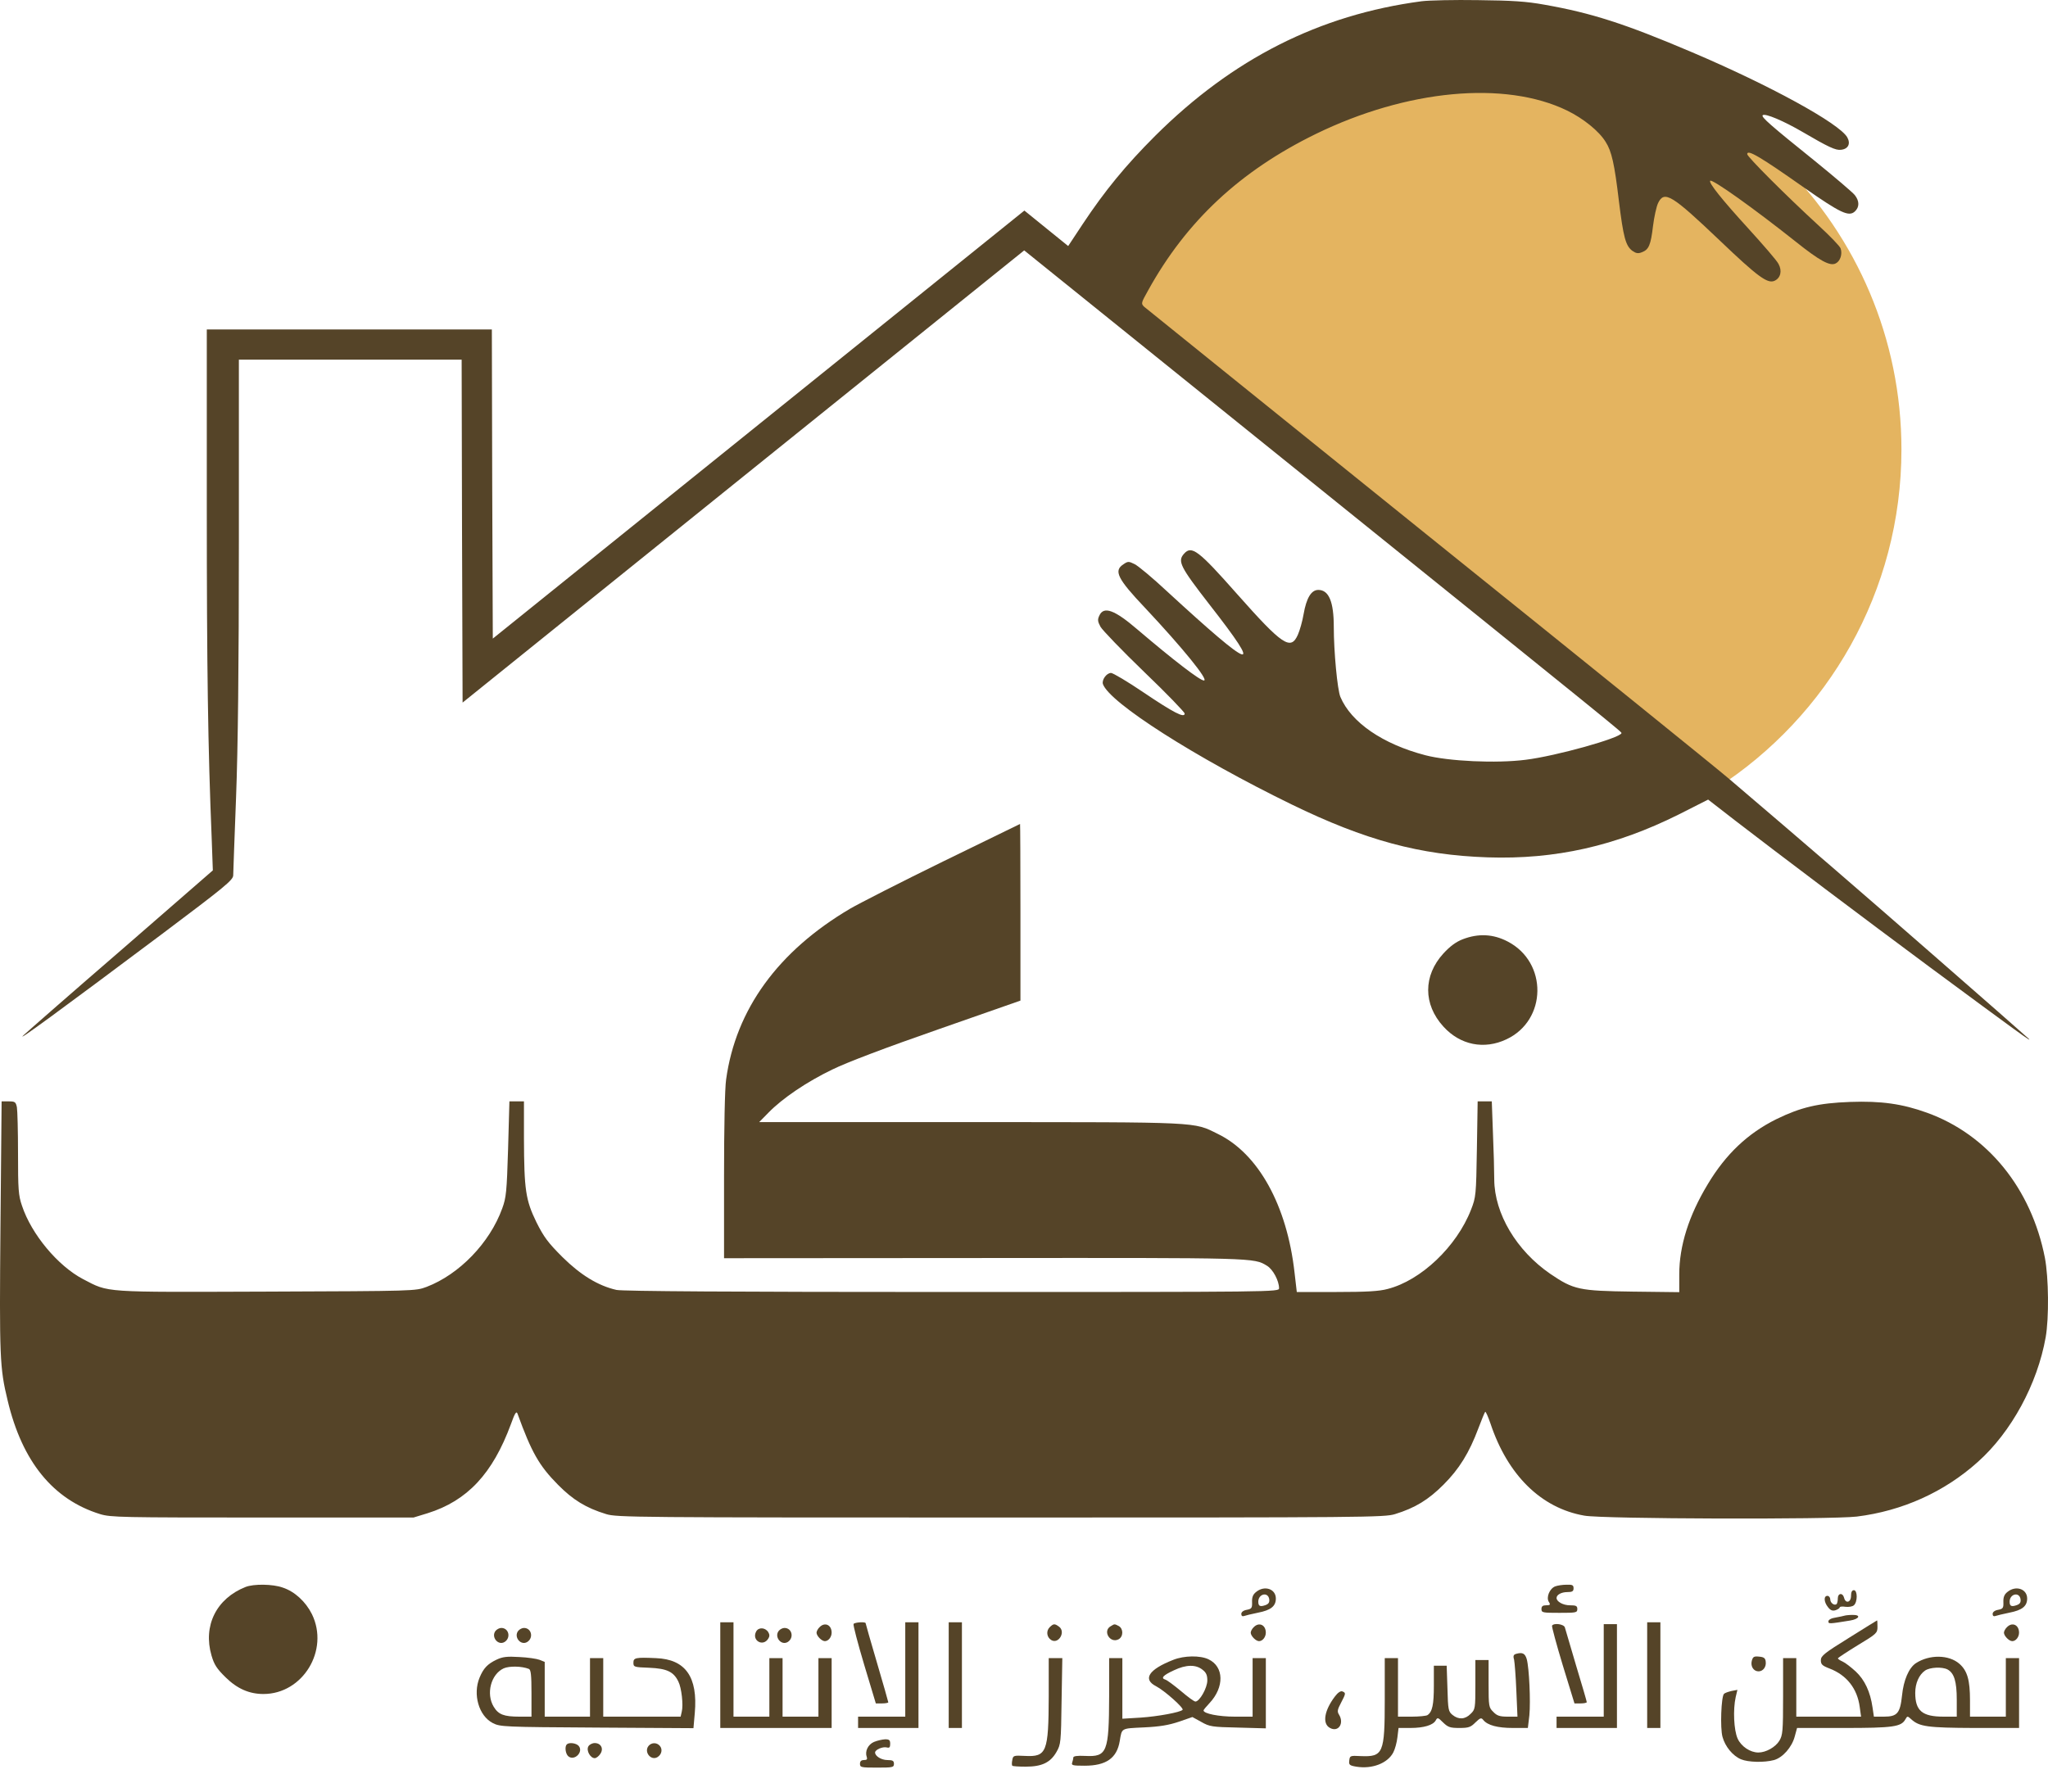 <svg width="80" height="70" viewBox="0 0 80 70" fill="none" xmlns="http://www.w3.org/2000/svg">
<g clip-path="url(#clip0_89_561)">
<path fill-rule="evenodd" clip-rule="evenodd" d="M67.053 30.794C71.398 27.994 74.275 23.113 74.275 17.56C74.275 8.87 67.23 1.825 58.54 1.825C51.808 1.825 46.063 6.054 43.816 12L67.053 30.794Z" fill="#E4B460"/>
<path d="M55.53 0.049C51.533 0.58 48.148 2.298 45.125 5.307C43.967 6.464 43.164 7.445 42.301 8.743L41.726 9.613L40.87 8.92L40.015 8.227L29.632 16.589L19.25 24.951L19.227 18.912L19.213 12.872H13.645H8.078V19.819C8.078 26.102 8.122 29.191 8.27 32.782L8.314 34.007L4.789 37.074C2.842 38.755 1.109 40.274 0.925 40.444C0.542 40.798 2.363 39.463 6.33 36.492C8.793 34.641 9.11 34.383 9.11 34.198C9.11 34.088 9.162 32.723 9.221 31.16C9.295 29.235 9.331 26.028 9.331 21.183V14.052H13.682H18.033L18.048 20.755L18.07 27.451L29.035 18.617L40.008 9.783L50.044 17.872C63.45 28.675 63.346 28.594 63.339 28.645C63.288 28.837 60.788 29.538 59.6 29.685C58.45 29.833 56.584 29.744 55.678 29.508C54.011 29.073 52.779 28.225 52.359 27.23C52.241 26.95 52.101 25.453 52.101 24.494C52.101 23.513 51.909 23.049 51.496 23.049C51.224 23.049 51.032 23.358 50.921 24C50.877 24.265 50.774 24.627 50.7 24.796C50.42 25.43 50.103 25.217 48.318 23.203C46.814 21.5 46.548 21.301 46.253 21.633C45.988 21.928 46.099 22.142 47.242 23.616C49.387 26.36 48.989 26.234 45.582 23.1C45.022 22.577 44.447 22.097 44.314 22.038C44.093 21.928 44.056 21.928 43.886 22.046C43.495 22.297 43.643 22.606 44.734 23.756C46.187 25.305 47.234 26.588 47.028 26.588C46.873 26.588 45.863 25.814 44.425 24.59C43.532 23.823 43.112 23.675 42.943 24.052C42.869 24.206 42.876 24.28 42.987 24.487C43.06 24.619 43.827 25.416 44.697 26.256C45.568 27.09 46.276 27.827 46.276 27.879C46.276 28.07 45.84 27.842 44.668 27.053C44.049 26.632 43.473 26.293 43.4 26.293C43.223 26.293 43.031 26.566 43.083 26.728C43.341 27.458 46.696 29.597 50.442 31.425C53.333 32.834 55.471 33.409 58.111 33.498C60.758 33.586 63.103 33.055 65.573 31.824L66.724 31.241L67.8 32.075C69.482 33.372 72.859 35.916 75.366 37.775C78.847 40.348 79.437 40.776 79.238 40.577C79.134 40.481 77.46 39.006 75.514 37.31C72.409 34.596 70.794 33.203 67.55 30.437C67.107 30.054 61.813 25.777 55.788 20.932C49.764 16.08 44.779 12.054 44.697 11.988C44.565 11.862 44.572 11.84 44.845 11.353C46.342 8.64 48.444 6.678 51.401 5.233C54.955 3.5 58.782 3.139 61.215 4.319C61.849 4.628 62.462 5.122 62.72 5.543C62.956 5.911 63.066 6.405 63.236 7.836C63.413 9.274 63.501 9.598 63.759 9.797C63.907 9.901 63.988 9.915 64.135 9.856C64.408 9.753 64.482 9.576 64.571 8.831C64.615 8.477 64.703 8.072 64.77 7.932C65.013 7.43 65.308 7.615 67.181 9.399C68.671 10.822 69.047 11.095 69.32 10.97C69.555 10.859 69.622 10.586 69.474 10.314C69.415 10.188 68.877 9.569 68.287 8.92C67.277 7.814 66.731 7.135 66.805 7.062C66.886 6.988 68.486 8.124 70.138 9.436C71.089 10.196 71.487 10.409 71.709 10.291C71.886 10.203 71.974 9.93 71.9 9.709C71.878 9.628 71.48 9.215 71.03 8.802C69.769 7.644 68.25 6.125 68.25 6.022C68.25 5.823 68.752 6.118 70.499 7.349C71.893 8.323 72.218 8.477 72.453 8.264C72.638 8.094 72.638 7.858 72.453 7.622C72.372 7.519 71.672 6.922 70.89 6.287C69.157 4.894 68.788 4.569 68.855 4.503C68.943 4.414 69.673 4.724 70.418 5.159C71.414 5.742 71.709 5.882 71.915 5.852C72.195 5.823 72.299 5.616 72.159 5.366C71.849 4.82 69.128 3.33 66.075 2.033C63.472 0.926 62.167 0.506 60.323 0.182C59.63 0.056 59.069 0.019 57.742 0.005C56.813 -0.01 55.818 0.012 55.53 0.049Z" fill="#554428"/>
<path d="M36.837 33.66C35.193 34.464 33.563 35.297 33.209 35.503C30.392 37.163 28.74 39.441 28.364 42.177C28.313 42.516 28.283 44.072 28.283 45.953V49.16L38.452 49.153C49.063 49.145 48.975 49.138 49.491 49.455C49.727 49.595 49.963 50.045 49.963 50.333C49.963 50.48 49.874 50.48 37.191 50.48C28.726 50.48 24.301 50.451 24.08 50.399C23.365 50.237 22.679 49.816 21.971 49.116C21.411 48.556 21.248 48.342 20.953 47.752C20.533 46.889 20.474 46.491 20.467 44.485V43.032H20.179H19.899L19.847 44.891C19.796 46.565 19.773 46.793 19.619 47.213C19.132 48.563 17.937 49.794 16.662 50.281C16.227 50.443 16.219 50.443 10.409 50.465C3.934 50.487 4.273 50.51 3.248 49.979C2.26 49.462 1.228 48.224 0.859 47.11C0.719 46.705 0.704 46.469 0.704 45.075C0.704 44.205 0.682 43.386 0.66 43.261C0.616 43.054 0.586 43.032 0.336 43.032H0.063L0.018 47.914C-0.026 53.046 -0.011 53.444 0.299 54.72C0.866 57.109 2.076 58.592 3.912 59.159C4.325 59.285 4.738 59.292 10.254 59.292H16.153L16.706 59.123C18.255 58.636 19.243 57.581 19.958 55.642C20.113 55.207 20.172 55.118 20.216 55.236C20.762 56.741 21.057 57.264 21.794 58.009C22.377 58.599 22.885 58.916 23.682 59.159C24.095 59.285 24.773 59.292 39.086 59.292C53.399 59.292 54.078 59.285 54.491 59.159C55.28 58.916 55.796 58.599 56.386 58.009C56.998 57.397 57.389 56.77 57.75 55.804C57.875 55.472 57.993 55.185 58.015 55.163C58.038 55.141 58.126 55.347 58.222 55.62C58.893 57.633 60.198 58.923 61.887 59.218C62.602 59.351 71.525 59.373 72.528 59.255C74.312 59.034 75.949 58.297 77.262 57.117C78.567 55.952 79.585 54.079 79.909 52.25C80.042 51.49 80.027 49.927 79.879 49.145C79.349 46.439 77.645 44.33 75.271 43.475C74.312 43.128 73.479 43.01 72.269 43.054C71.031 43.099 70.345 43.261 69.394 43.725C68.273 44.279 67.41 45.097 66.709 46.27C65.965 47.501 65.596 48.681 65.596 49.794V50.487L63.775 50.465C61.68 50.436 61.474 50.392 60.559 49.772C59.239 48.865 58.377 47.42 58.369 46.085C58.369 45.761 58.347 44.935 58.318 44.264L58.273 43.032H57.993H57.721L57.691 44.891C57.661 46.705 57.654 46.771 57.462 47.265C56.902 48.703 55.508 50.03 54.203 50.362C53.879 50.451 53.377 50.48 52.212 50.48H50.656L50.568 49.721C50.273 47.095 49.152 45.068 47.566 44.301C46.608 43.829 46.977 43.843 37.906 43.843H29.655L30.016 43.475C30.569 42.907 31.52 42.265 32.516 41.786C33.069 41.513 34.625 40.923 36.638 40.223L39.861 39.095V35.644C39.861 33.748 39.853 32.193 39.846 32.193C39.831 32.2 38.481 32.856 36.837 33.66Z" fill="#554428"/>
<path d="M57.138 36.698C56.872 36.801 56.644 36.971 56.385 37.251C55.589 38.121 55.589 39.242 56.385 40.112C57.042 40.835 57.978 41.019 58.848 40.606C60.434 39.861 60.463 37.598 58.893 36.786C58.332 36.492 57.75 36.462 57.138 36.698Z" fill="#554428"/>
<path d="M9.59 62.006C8.454 62.456 7.923 63.517 8.262 64.683C8.366 65.037 8.461 65.191 8.815 65.538C9.265 65.98 9.737 66.187 10.29 66.187C11.831 66.187 12.871 64.476 12.185 63.068C11.942 62.581 11.514 62.183 11.042 62.028C10.652 61.888 9.907 61.88 9.59 62.006Z" fill="#554428"/>
<path d="M60.744 61.984C60.53 62.072 60.39 62.411 60.501 62.588C60.574 62.699 60.552 62.721 60.397 62.721C60.264 62.721 60.213 62.758 60.213 62.869C60.213 63.009 60.264 63.016 60.913 63.016C61.562 63.016 61.614 63.009 61.614 62.869C61.614 62.743 61.562 62.721 61.326 62.721C61.061 62.721 60.803 62.581 60.803 62.434C60.803 62.308 60.995 62.205 61.223 62.205C61.415 62.205 61.467 62.175 61.467 62.057C61.467 61.932 61.422 61.91 61.194 61.917C61.039 61.917 60.84 61.947 60.744 61.984Z" fill="#554428"/>
<path d="M49.071 62.197C48.946 62.293 48.901 62.404 48.909 62.596C48.916 62.824 48.894 62.861 48.702 62.898C48.569 62.92 48.488 62.986 48.488 63.06C48.488 63.134 48.532 63.163 48.592 63.141C48.651 63.119 48.894 63.06 49.145 63.009C49.639 62.913 49.838 62.758 49.838 62.456C49.838 62.08 49.395 61.932 49.071 62.197ZM49.58 62.485C49.594 62.603 49.557 62.669 49.432 62.714C49.226 62.787 49.152 62.758 49.152 62.581C49.152 62.271 49.535 62.183 49.58 62.485Z" fill="#554428"/>
<path d="M78.419 62.197C78.294 62.293 78.25 62.404 78.257 62.596C78.265 62.824 78.243 62.861 78.051 62.898C77.918 62.92 77.837 62.986 77.837 63.06C77.837 63.134 77.881 63.163 77.94 63.141C77.999 63.119 78.243 63.06 78.493 63.009C78.987 62.913 79.186 62.758 79.186 62.456C79.186 62.08 78.744 61.932 78.419 62.197ZM78.928 62.485C78.943 62.603 78.906 62.669 78.781 62.714C78.574 62.787 78.501 62.758 78.501 62.581C78.501 62.271 78.884 62.183 78.928 62.485Z" fill="#554428"/>
<path d="M72.306 62.352C72.306 62.611 72.093 62.669 72.034 62.426C71.982 62.22 71.79 62.242 71.79 62.448C71.79 62.544 71.768 62.64 71.746 62.669C71.665 62.751 71.495 62.633 71.495 62.492C71.495 62.419 71.444 62.352 71.385 62.352C71.23 62.352 71.245 62.596 71.407 62.795C71.503 62.92 71.584 62.95 71.702 62.913C71.79 62.883 71.864 62.832 71.864 62.802C71.864 62.773 71.967 62.758 72.085 62.78C72.21 62.795 72.358 62.773 72.417 62.721C72.564 62.596 72.564 62.131 72.417 62.131C72.343 62.131 72.306 62.205 72.306 62.352Z" fill="#554428"/>
<path d="M72.049 63.127C72.012 63.141 71.85 63.171 71.702 63.2C71.532 63.223 71.422 63.289 71.422 63.348C71.422 63.451 71.444 63.451 72.263 63.318C72.631 63.259 72.712 63.09 72.366 63.097C72.233 63.097 72.093 63.112 72.049 63.127Z" fill="#554428"/>
<path d="M72.218 63.997C71.267 64.587 71.127 64.697 71.127 64.867C71.127 65.029 71.179 65.081 71.466 65.191C72.137 65.449 72.55 65.973 72.646 66.696L72.698 67.072H71.429H70.168V65.929V64.786H69.91H69.652V66.275C69.652 67.647 69.637 67.794 69.505 68.016C69.35 68.266 68.981 68.473 68.686 68.473C68.369 68.473 68.015 68.237 67.875 67.927C67.728 67.595 67.691 66.799 67.801 66.305L67.868 66.025L67.639 66.069C67.514 66.098 67.381 66.143 67.344 66.18C67.233 66.29 67.189 67.522 67.285 67.861C67.388 68.244 67.691 68.606 68.008 68.738C68.288 68.856 68.915 68.871 69.298 68.768C69.637 68.672 69.999 68.266 70.109 67.839L70.198 67.514H72.027C73.951 67.514 74.268 67.47 74.43 67.175C74.504 67.042 74.512 67.042 74.659 67.175C74.976 67.463 75.293 67.507 77.122 67.514H78.87V66.15V64.786H78.612H78.353V65.929V67.072H77.653H76.953V66.438C76.953 65.641 76.849 65.28 76.54 65.007C76.127 64.646 75.367 64.638 74.836 64.985C74.563 65.169 74.357 65.648 74.298 66.246C74.224 66.939 74.113 67.072 73.59 67.072H73.199L73.147 66.718C73.059 66.098 72.838 65.634 72.491 65.309C72.307 65.14 72.078 64.963 71.975 64.918C71.872 64.874 71.791 64.815 71.791 64.793C71.798 64.771 72.145 64.542 72.565 64.284C73.31 63.834 73.339 63.805 73.339 63.562C73.339 63.422 73.332 63.311 73.324 63.311C73.31 63.318 72.816 63.621 72.218 63.997ZM76.075 65.228C76.333 65.368 76.436 65.693 76.436 66.408V67.072H75.92C75.087 67.072 74.814 66.843 74.814 66.143C74.814 65.766 74.962 65.435 75.197 65.272C75.389 65.14 75.861 65.118 76.075 65.228Z" fill="#554428"/>
<path d="M28.136 65.449V67.514H30.311H32.486V66.15V64.786H32.228H31.97V65.929V67.072H31.27H30.569V65.929V64.786H30.311H30.053V65.929V67.072H29.352H28.652V65.228V63.385H28.394H28.136V65.449Z" fill="#554428"/>
<path d="M33.342 63.451C33.319 63.488 33.504 64.196 33.755 65.037L34.212 66.555H34.455C34.588 66.555 34.699 66.533 34.699 66.511C34.699 66.489 34.499 65.789 34.256 64.963C34.013 64.137 33.814 63.444 33.814 63.422C33.814 63.355 33.379 63.385 33.342 63.451Z" fill="#554428"/>
<path d="M35.362 65.228V67.072H34.44H33.519V67.293V67.514H34.698H35.878V65.449V63.385H35.62H35.362V65.228Z" fill="#554428"/>
<path d="M37.059 65.449V67.514H37.317H37.575V65.449V63.385H37.317H37.059V65.449Z" fill="#554428"/>
<path d="M64.343 65.449V67.514H64.601H64.859V65.449V63.385H64.601H64.343V65.449Z" fill="#554428"/>
<path d="M32.014 63.576C31.948 63.635 31.896 63.739 31.896 63.79C31.896 63.916 32.096 64.122 32.221 64.122C32.361 64.122 32.486 63.96 32.486 63.79C32.486 63.488 32.221 63.362 32.014 63.576Z" fill="#554428"/>
<path d="M41.004 63.577C40.856 63.724 40.886 63.967 41.063 64.078C41.35 64.255 41.645 63.754 41.365 63.554C41.195 63.429 41.151 63.436 41.004 63.577Z" fill="#554428"/>
<path d="M43.385 63.54C43.06 63.724 43.363 64.225 43.695 64.049C43.886 63.945 43.886 63.636 43.702 63.532C43.532 63.444 43.54 63.444 43.385 63.54Z" fill="#554428"/>
<path d="M48.974 63.576C48.908 63.635 48.856 63.739 48.856 63.79C48.856 63.916 49.056 64.122 49.181 64.122C49.321 64.122 49.446 63.96 49.446 63.79C49.446 63.488 49.181 63.362 48.974 63.576Z" fill="#554428"/>
<path d="M60.626 63.517C60.611 63.547 60.795 64.24 61.046 65.066L61.503 66.555H61.739C61.872 66.555 61.983 66.533 61.983 66.504C61.983 66.474 61.798 65.84 61.57 65.088C61.349 64.336 61.149 63.657 61.127 63.584C61.09 63.458 60.7 63.399 60.626 63.517Z" fill="#554428"/>
<path d="M62.646 65.265V67.072H61.724H60.803V67.293V67.514H61.983H63.162V65.486V63.458H62.904H62.646V65.265Z" fill="#554428"/>
<path d="M78.397 63.576C78.331 63.635 78.279 63.739 78.279 63.79C78.279 63.916 78.478 64.122 78.604 64.122C78.744 64.122 78.869 63.96 78.869 63.79C78.869 63.488 78.604 63.362 78.397 63.576Z" fill="#554428"/>
<path d="M19.36 63.717C19.169 63.953 19.456 64.314 19.714 64.152C19.965 63.989 19.877 63.606 19.581 63.606C19.508 63.606 19.412 63.657 19.36 63.717Z" fill="#554428"/>
<path d="M20.245 63.717C20.053 63.953 20.341 64.314 20.599 64.152C20.85 63.989 20.761 63.606 20.466 63.606C20.392 63.606 20.297 63.657 20.245 63.717Z" fill="#554428"/>
<path d="M29.537 63.746C29.352 64.093 29.802 64.358 30.009 64.026C30.067 63.938 30.067 63.864 30.009 63.768C29.89 63.584 29.632 63.569 29.537 63.746Z" fill="#554428"/>
<path d="M30.422 63.717C30.23 63.953 30.518 64.314 30.776 64.152C31.026 63.989 30.938 63.606 30.643 63.606C30.569 63.606 30.473 63.657 30.422 63.717Z" fill="#554428"/>
<path d="M59.232 64.616C59.121 64.646 59.099 64.697 59.144 64.845C59.166 64.955 59.21 65.501 59.232 66.054L59.276 67.072H58.893C58.583 67.072 58.473 67.035 58.333 66.887C58.156 66.718 58.148 66.666 58.148 65.781V64.86H57.89H57.632V65.818C57.632 66.747 57.625 66.792 57.448 66.961C57.234 67.182 56.976 67.197 56.74 67.005C56.578 66.873 56.563 66.806 56.541 65.973L56.511 65.081H56.26H56.01V65.862C56.01 66.6 55.951 66.887 55.759 67.013C55.715 67.042 55.434 67.072 55.147 67.072H54.609V65.929V64.786H54.35H54.092V66.408C54.092 68.51 54.033 68.65 53.148 68.613C52.743 68.591 52.728 68.598 52.706 68.783C52.684 68.952 52.714 68.982 52.979 69.026C53.598 69.129 54.203 68.893 54.424 68.473C54.491 68.347 54.564 68.082 54.587 67.876L54.631 67.514H55.088C55.619 67.514 55.98 67.404 56.083 67.219C56.15 67.094 56.172 67.101 56.371 67.3C56.563 67.485 56.644 67.514 57.005 67.514C57.367 67.514 57.448 67.485 57.632 67.3C57.824 67.116 57.861 67.101 57.942 67.204C58.111 67.411 58.502 67.514 59.099 67.514H59.682L59.741 67.02C59.793 66.475 59.734 65.169 59.638 64.823C59.571 64.602 59.475 64.55 59.232 64.616Z" fill="#554428"/>
<path d="M19.397 64.845C19.043 65.014 18.888 65.177 18.734 65.545C18.461 66.202 18.704 67.042 19.25 67.323C19.537 67.47 19.677 67.477 23.313 67.499L27.088 67.522L27.14 66.932C27.265 65.523 26.779 64.83 25.628 64.786C24.825 64.749 24.743 64.771 24.743 64.963C24.743 65.132 24.765 65.14 25.363 65.162C26.049 65.191 26.314 65.317 26.498 65.7C26.624 65.944 26.698 66.622 26.631 66.88L26.587 67.072H25.075H23.564V65.929V64.786H23.305H23.047V65.929V67.072H22.163H21.278V66.003V64.933L21.078 64.852C20.96 64.808 20.607 64.756 20.282 64.742C19.803 64.712 19.633 64.734 19.397 64.845ZM20.658 65.206C20.739 65.236 20.761 65.45 20.761 66.157V67.072H20.29C19.685 67.072 19.471 66.991 19.287 66.688C18.977 66.18 19.176 65.413 19.677 65.184C19.899 65.088 20.378 65.096 20.658 65.206Z" fill="#554428"/>
<path d="M45.833 64.852C44.867 65.228 44.624 65.612 45.162 65.885C45.487 66.054 46.261 66.74 46.194 66.806C46.106 66.902 45.228 67.064 44.565 67.109L43.842 67.153V65.973V64.786H43.584H43.326V66.275C43.319 68.466 43.245 68.65 42.389 68.606C42.072 68.591 41.925 68.613 41.925 68.672C41.925 68.716 41.903 68.805 41.881 68.871C41.844 68.974 41.91 68.989 42.367 68.989C43.208 68.989 43.628 68.694 43.739 68.03C43.828 67.507 43.776 67.536 44.683 67.492C45.302 67.463 45.649 67.404 46.047 67.271L46.578 67.087L46.925 67.278C47.249 67.463 47.345 67.477 48.362 67.499L49.447 67.529V66.157V64.786H49.188H48.93V65.929V67.072H48.23C47.61 67.072 47.013 66.954 47.013 66.828C47.013 66.806 47.116 66.681 47.242 66.548C47.832 65.921 47.817 65.118 47.205 64.83C46.88 64.675 46.254 64.683 45.833 64.852ZM46.969 65.236C47.116 65.346 47.161 65.45 47.161 65.656C47.161 65.951 46.858 66.482 46.696 66.482C46.644 66.482 46.394 66.297 46.136 66.076C45.87 65.855 45.597 65.649 45.523 65.626C45.332 65.567 45.428 65.457 45.863 65.258C46.327 65.037 46.711 65.029 46.969 65.236Z" fill="#554428"/>
<path d="M68.428 64.896C68.376 65.11 68.501 65.302 68.693 65.302C68.87 65.302 69.003 65.125 68.973 64.919C68.959 64.786 68.9 64.742 68.715 64.727C68.509 64.705 68.472 64.734 68.428 64.896Z" fill="#554428"/>
<path d="M40.966 66.275C40.959 68.466 40.885 68.65 40.037 68.606C39.595 68.583 39.572 68.591 39.543 68.768C39.521 68.871 39.521 68.967 39.543 68.989C39.558 69.011 39.801 69.026 40.066 69.026C40.701 69.026 41.032 68.864 41.269 68.451C41.438 68.156 41.446 68.082 41.468 66.46L41.497 64.786H41.232H40.966V66.275Z" fill="#554428"/>
<path d="M52.146 66.283C51.725 66.836 51.644 67.352 51.954 67.514C52.279 67.691 52.514 67.337 52.308 66.998C52.227 66.873 52.242 66.799 52.382 66.534C52.573 66.165 52.581 66.143 52.433 66.084C52.367 66.061 52.256 66.135 52.146 66.283Z" fill="#554428"/>
<path d="M34.139 68.06C33.903 68.163 33.777 68.429 33.858 68.65C33.888 68.738 33.858 68.768 33.748 68.768C33.644 68.768 33.593 68.812 33.593 68.915C33.593 69.055 33.644 69.063 34.256 69.063C34.868 69.063 34.92 69.055 34.92 68.915C34.92 68.797 34.868 68.768 34.669 68.768C34.426 68.768 34.183 68.613 34.183 68.473C34.183 68.362 34.478 68.237 34.633 68.274C34.743 68.303 34.773 68.274 34.773 68.134C34.773 67.986 34.736 67.957 34.574 67.957C34.456 67.964 34.264 68.008 34.139 68.06Z" fill="#554428"/>
<path d="M22.14 68.156C22.052 68.244 22.089 68.525 22.199 68.62C22.435 68.819 22.804 68.451 22.605 68.215C22.509 68.104 22.229 68.067 22.14 68.156Z" fill="#554428"/>
<path d="M22.981 68.237C22.893 68.399 23.062 68.694 23.232 68.694C23.291 68.694 23.387 68.62 23.446 68.532C23.593 68.325 23.475 68.104 23.232 68.104C23.136 68.104 23.018 68.163 22.981 68.237Z" fill="#554428"/>
<path d="M25.334 68.215C25.142 68.451 25.43 68.812 25.688 68.65C25.85 68.546 25.887 68.347 25.776 68.215C25.658 68.075 25.452 68.075 25.334 68.215Z" fill="#554428"/>
</g>
<defs>
<clipPath id="clip0_89_561">
<rect width="80" height="70" fill="white"/>
</clipPath>
</defs>
</svg>
